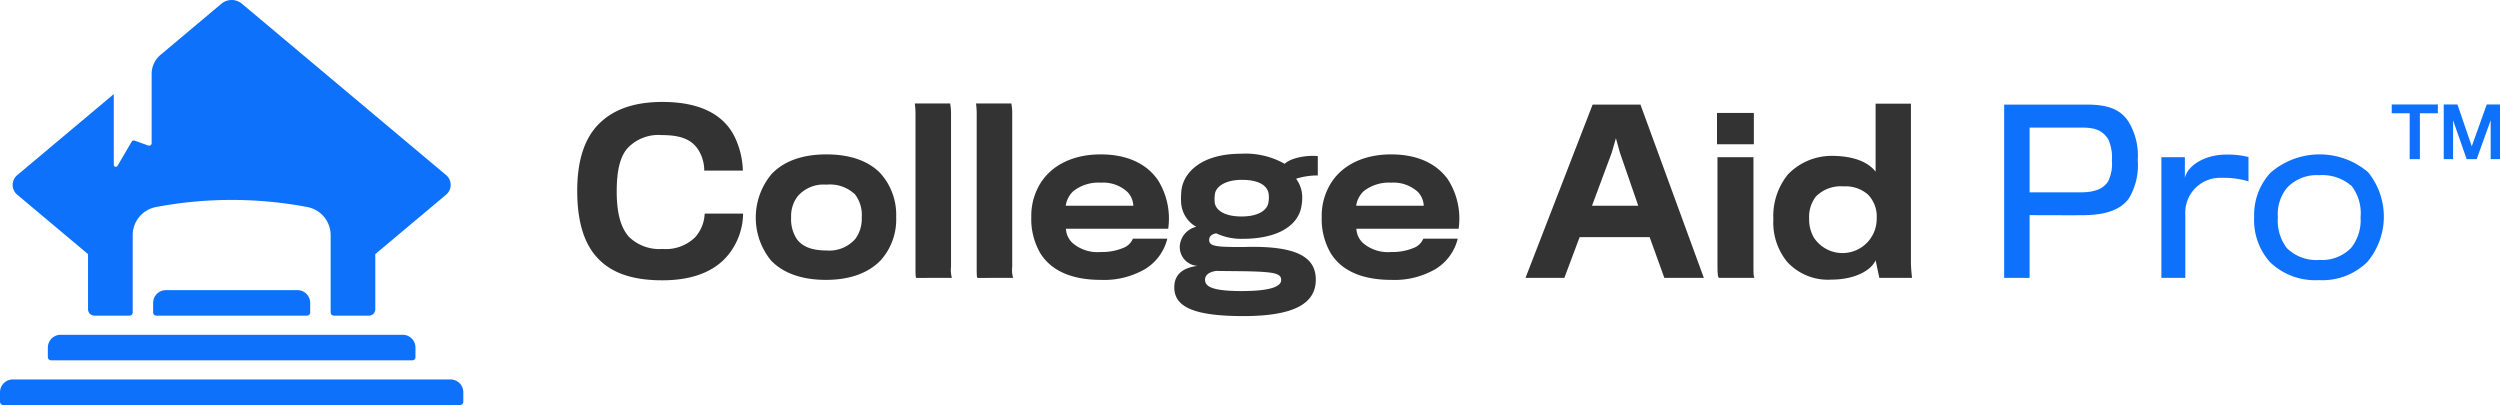 <svg xmlns="http://www.w3.org/2000/svg" width="318.819" height="51.646" viewBox="0 0 318.819 51.646"><g transform="translate(-616.848 -113.841)"><g transform="translate(690.462 126.841)"><path d="M678.917,145.824c-1.54,2.238-4.339,3.721-8.76,3.721-3.552,0-6.238-.811-8.056-2.63-1.818-1.79-2.8-4.617-2.8-8.785,0-3.75.867-6.491,2.574-8.338,1.791-1.9,4.421-2.994,8.281-2.994,5.317,0,8.031,1.958,9.262,4.533a10.574,10.574,0,0,1,1.007,4.226H675.5a4.937,4.937,0,0,0-.894-2.854c-.869-1.174-2.211-1.678-4.534-1.678a5.4,5.4,0,0,0-4.335,1.65c-1.007,1.12-1.4,2.994-1.4,5.54,0,2.938.587,4.7,1.567,5.793a5.55,5.55,0,0,0,4.28,1.538,5.309,5.309,0,0,0,4.17-1.51,4.8,4.8,0,0,0,1.2-2.994h4.9A8.55,8.55,0,0,1,678.917,145.824Z" transform="translate(-659.303 -126.798)" fill="#333"/><path d="M688.75,144.248c-1.54,1.623-3.917,2.518-7,2.518-3.05,0-5.455-.84-7.024-2.491a8.663,8.663,0,0,1,.056-10.966c1.458-1.567,3.75-2.545,7.026-2.545,3.188,0,5.454.923,6.882,2.405a7.914,7.914,0,0,1,2.014,5.6A7.782,7.782,0,0,1,688.75,144.248Zm-3.276-8.365a4.63,4.63,0,0,0-3.662-1.26,4.362,4.362,0,0,0-3.694,1.511,4.176,4.176,0,0,0-.811,2.658,4.6,4.6,0,0,0,.727,2.77c.756,1.034,2.041,1.454,3.778,1.454a4.4,4.4,0,0,0,3.691-1.483,4.322,4.322,0,0,0,.811-2.741A4.378,4.378,0,0,0,685.474,135.883Z" transform="translate(-650.031 -124.075)" fill="#333"/><path d="M685.021,149.158c-.083-.057-.111-.253-.111-1.26V128.62a11.253,11.253,0,0,0-.084-1.705h4.505a7.276,7.276,0,0,1,.111,1.454V147.73a3.722,3.722,0,0,0,.111,1.427Z" transform="translate(-641.774 -126.718)" fill="#333"/><path d="M689.648,149.158c-.083-.057-.111-.253-.111-1.26V128.62a11.274,11.274,0,0,0-.084-1.705h4.505a7.263,7.263,0,0,1,.111,1.454V147.73a3.722,3.722,0,0,0,.111,1.427Z" transform="translate(-638.596 -126.718)" fill="#333"/><path d="M708.179,145.366a10.379,10.379,0,0,1-5.707,1.4c-3.412,0-6.184-1.007-7.667-3.358a8.613,8.613,0,0,1-1.174-4.671,7.835,7.835,0,0,1,1.343-4.561c1.483-2.154,4.14-3.412,7.5-3.412,3.526,0,5.931,1.285,7.3,3.272a9.208,9.208,0,0,1,1.314,6.211H698.051a2.619,2.619,0,0,0,.84,1.818,4.875,4.875,0,0,0,3.581,1.149,7.083,7.083,0,0,0,2.825-.5,2.155,2.155,0,0,0,1.287-1.2h4.392A6.293,6.293,0,0,1,708.179,145.366Zm-2.294-9.819a4.579,4.579,0,0,0-3.384-1.176,5.191,5.191,0,0,0-3.526,1.091,3.18,3.18,0,0,0-.953,1.847h8.618A2.7,2.7,0,0,0,705.885,135.547Z" transform="translate(-635.725 -124.075)" fill="#333"/><path d="M718.516,132c.894-.84,2.994-1.118,4.225-.98v2.463a9.237,9.237,0,0,0-2.771.42,3.971,3.971,0,0,1,.784,2.21,5.782,5.782,0,0,1-.084,1.2c-.336,2.434-2.854,4.253-7.525,4.253a7.51,7.51,0,0,1-3.358-.7c-.56.084-.9.393-.9.84,0,.84.98.923,4.534.9,6.938-.2,9.065,1.456,9.065,4.168,0,2.938-2.576,4.646-9.234,4.646-6.518,0-8.814-1.26-8.814-3.665,0-1.818,1.316-2.518,2.965-2.743a2.4,2.4,0,0,1-2.267-2.461,2.725,2.725,0,0,1,2.1-2.518,3.8,3.8,0,0,1-1.931-3.19,10.311,10.311,0,0,1,.029-1.316c.2-2.432,2.6-4.811,7.582-4.811A10.153,10.153,0,0,1,718.516,132Zm-.447,14.829c0-.811-.7-1.036-4.168-1.12-1.344-.029-3.61-.029-4.085-.056-1.009.14-1.454.558-1.454,1.147,0,.9,1.063,1.427,4.671,1.427C716.529,148.227,718.069,147.7,718.069,146.829Zm-8.449-10.968a4.573,4.573,0,0,0-.029,1.063c.113.923,1.147,1.791,3.414,1.791,2.35,0,3.328-.924,3.441-1.791a3.6,3.6,0,0,0,.027-1.091c-.14-1.007-1.174-1.79-3.412-1.79C710.905,134.043,709.731,134.937,709.62,135.861Z" transform="translate(-628.299 -124.109)" fill="#333"/><path d="M730.135,145.366a10.38,10.38,0,0,1-5.707,1.4c-3.412,0-6.184-1.007-7.667-3.358a8.612,8.612,0,0,1-1.174-4.671,7.835,7.835,0,0,1,1.343-4.561c1.483-2.154,4.14-3.412,7.5-3.412,3.526,0,5.931,1.285,7.3,3.272a9.209,9.209,0,0,1,1.314,6.211H720.008a2.619,2.619,0,0,0,.84,1.818,4.876,4.876,0,0,0,3.581,1.149,7.083,7.083,0,0,0,2.825-.5,2.156,2.156,0,0,0,1.287-1.2h4.392A6.293,6.293,0,0,1,730.135,145.366Zm-2.292-9.819a4.587,4.587,0,0,0-3.385-1.176,5.192,5.192,0,0,0-3.526,1.091,3.181,3.181,0,0,0-.953,1.847H728.6A2.71,2.71,0,0,0,727.843,135.547Z" transform="translate(-620.645 -124.075)" fill="#333"/><path d="M735.946,149.1h-4.953l8.561-22.1h6.1l8.085,22.1H748.7l-1.874-5.2H737.9Zm7.078-16-.5-1.818-.531,1.847-2.519,6.771h5.9Z" transform="translate(-610.064 -126.661)" fill="#333"/><path d="M745.471,131.629v-4h4.7v4Zm4.784,17.039h-4.5c-.169-.057-.224-.364-.224-1.623V133.279h4.588v13.709C750.115,148.219,750.142,148.583,750.255,148.668Z" transform="translate(-600.12 -126.228)" fill="#333"/><path d="M762.77,135.6v-8.674h4.506v20.228c0,.811.14,1.987.14,1.987h-4.17l-.476-2.24c-.558,1.289-2.657,2.463-5.624,2.463a7.03,7.03,0,0,1-5.678-2.294,7.907,7.907,0,0,1-1.736-5.4,8.4,8.4,0,0,1,1.874-5.735,7.738,7.738,0,0,1,5.6-2.351C759.5,133.589,761.652,134.149,762.77,135.6Zm-7.609,3.161a4.241,4.241,0,0,0-.867,2.8,4.6,4.6,0,0,0,.616,2.463,4.362,4.362,0,0,0,8-2.463,4.016,4.016,0,0,0-1.118-3.048,4.328,4.328,0,0,0-3.105-1.036A4.444,4.444,0,0,0,755.161,138.766Z" transform="translate(-597.193 -126.707)" fill="#333"/><path d="M783.1,138.944c-1.007,1.427-2.883,2.1-5.54,2.154-.476.029-7.134,0-7.134,0v8h-3.245V127h10.575c2.881,0,4.337.727,5.288,2.181a8.317,8.317,0,0,1,1.174,4.9A8.232,8.232,0,0,1,783.1,138.944Zm-2.659-7.554c-.7-1.009-1.483-1.456-3.3-1.456h-6.714v8.254h6.518c2.043,0,2.967-.587,3.5-1.4a5.151,5.151,0,0,0,.476-2.658A5.523,5.523,0,0,0,780.439,131.391Z" transform="translate(-585.21 -126.661)" fill="#0e71fb"/><path d="M790.176,134.193a10.9,10.9,0,0,0-3.441-.449,4.435,4.435,0,0,0-4.617,4.673V146.5h-3.05V131.115h2.994v2.63c.42-1.734,2.77-2.965,5.231-2.965a11.025,11.025,0,0,1,2.883.307Z" transform="translate(-577.045 -124.064)" fill="#0e71fb"/><path d="M800.52,144.472a8.115,8.115,0,0,1-6.155,2.323,8.314,8.314,0,0,1-6.24-2.267,7.994,7.994,0,0,1-2.043-5.764,7.91,7.91,0,0,1,2.072-5.651,9.549,9.549,0,0,1,12.449-.084,8.986,8.986,0,0,1-.083,11.443Zm-1.987-9.654a5.67,5.67,0,0,0-4.168-1.4,5.17,5.17,0,0,0-4.086,1.6,5.285,5.285,0,0,0-1.174,3.777,5.761,5.761,0,0,0,1.118,3.888,5.309,5.309,0,0,0,4.17,1.54,5.191,5.191,0,0,0,4.057-1.54,5.673,5.673,0,0,0,1.2-3.888A5.743,5.743,0,0,0,798.532,134.818Z" transform="translate(-572.227 -124.075)" fill="#0e71fb"/><path d="M800.069,128.111v5.853h-1.3v-5.853h-2.289v-1.122h5.882v1.122Z" transform="translate(-565.082 -126.667)" fill="#0e71fb"/><path d="M806.4,133.964v-4.953l-1.783,4.953h-1.279l-1.732-4.953v4.953h-1.191v-6.975h1.748l1.827,5.332,1.908-5.332h1.7v6.975Z" transform="translate(-562.385 -126.667)" fill="#0e71fb"/></g><g transform="translate(616.848 113.841)"><path d="M618.383,138.637l9.035,7.582v7.034a.814.814,0,0,0,.815.813h4.475a.407.407,0,0,0,.407-.407v-9.848a3.652,3.652,0,0,1,2.925-3.588,51.87,51.87,0,0,1,19.392,0,3.652,3.652,0,0,1,2.927,3.588v9.848a.407.407,0,0,0,.406.407h4.475a.812.812,0,0,0,.813-.813v-7.036l9.033-7.581a1.628,1.628,0,0,0,0-2.493l-26.043-21.856a2.037,2.037,0,0,0-2.616,0L636.67,120.8a3.193,3.193,0,0,0-1.14,2.446v8.826a.318.318,0,0,1-.427.3l-1.739-.624a.321.321,0,0,0-.385.138l-1.8,3.072a.255.255,0,0,1-.476-.13v-9.016l-12.316,10.335A1.628,1.628,0,0,0,618.383,138.637Z" transform="translate(-616.192 -113.812)" fill="#0e71fb"/><path d="M648.048,139a.407.407,0,0,0,.407-.407v-1.221a1.627,1.627,0,0,0-1.626-1.626H630.053a1.627,1.627,0,0,0-1.628,1.626v1.221a.407.407,0,0,0,.407.407Z" transform="translate(-608.897 -98.746)" fill="#0e71fb"/><path d="M620.466,140.751v1.221a.407.407,0,0,0,.406.407H666.94a.407.407,0,0,0,.406-.407v-1.221a1.626,1.626,0,0,0-1.626-1.628H622.094A1.628,1.628,0,0,0,620.466,140.751Z" transform="translate(-614.363 -96.428)" fill="#0e71fb"/><path d="M674.307,142.5H618.476a1.628,1.628,0,0,0-1.628,1.628v1.22a.407.407,0,0,0,.406.407h58.273a.407.407,0,0,0,.406-.407v-1.22A1.628,1.628,0,0,0,674.307,142.5Z" transform="translate(-616.848 -94.108)" fill="#0e71fb"/></g></g></svg>